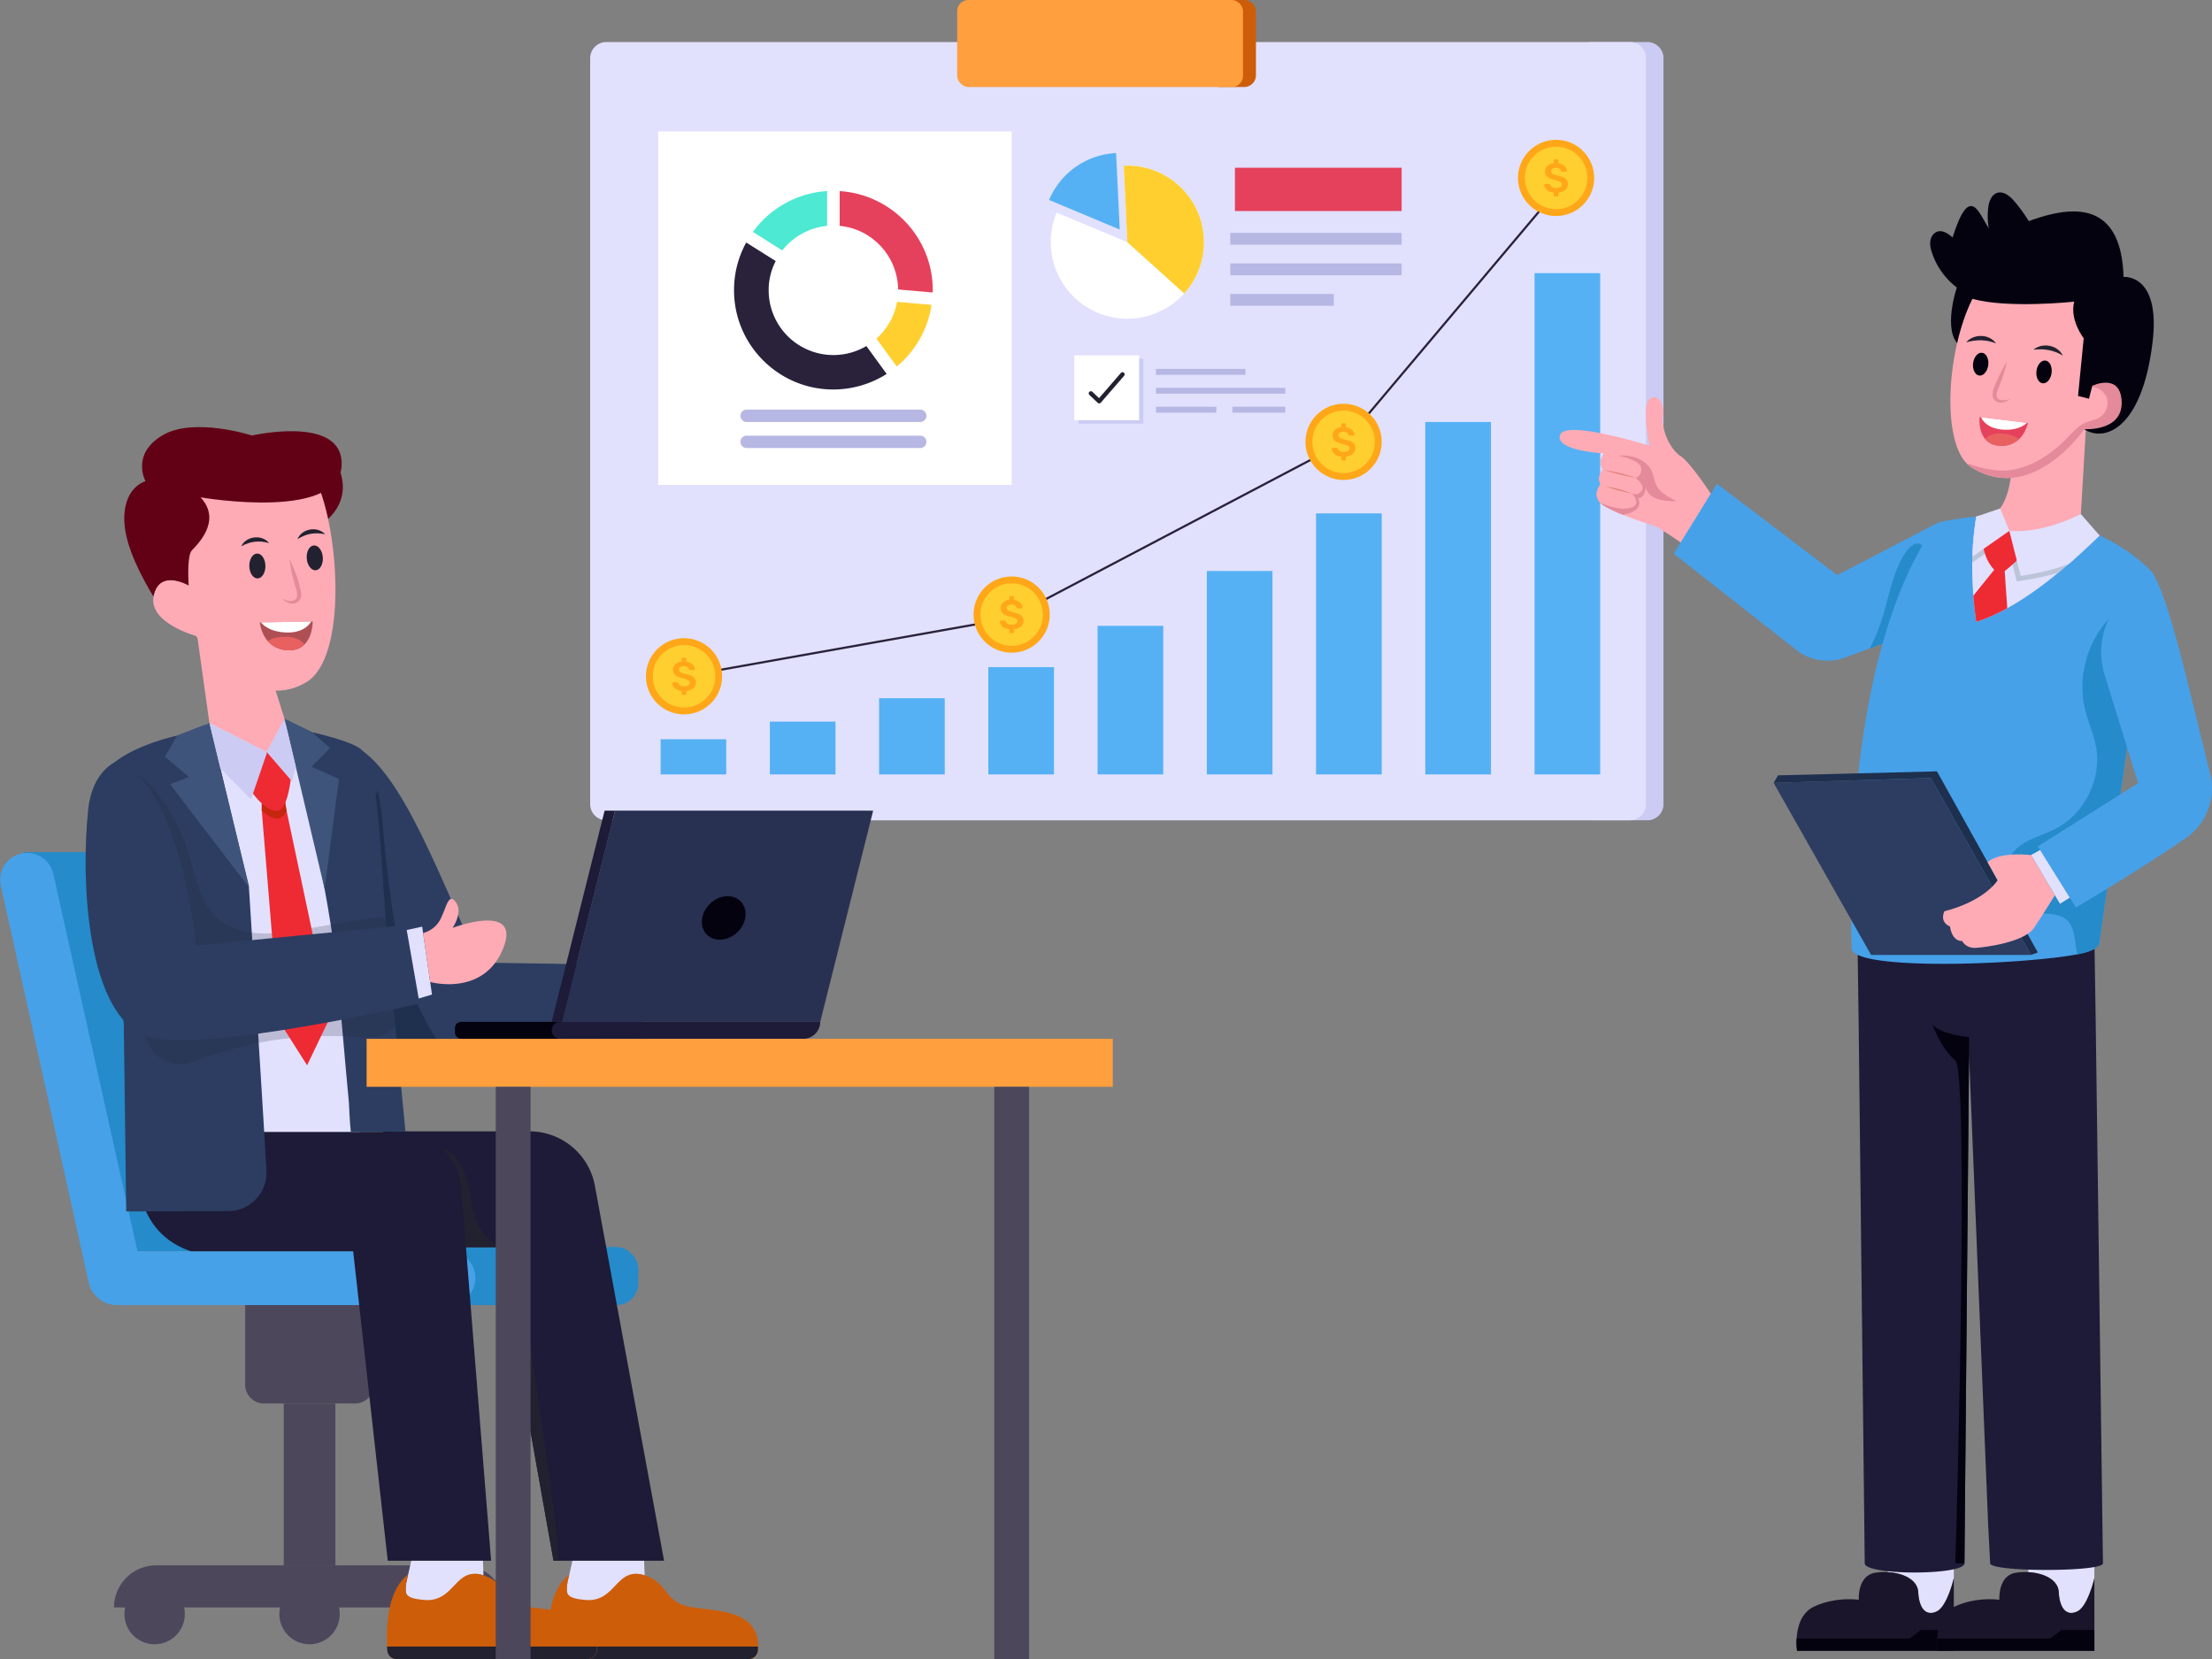 <svg xmlns="http://www.w3.org/2000/svg" viewBox="0 0 4300 3225.36"><rect x="0" y="0" width="4300" height="3225.36" fill="#808080" stroke="none"/><defs><style>.cls-1{fill:#cbcbf4;}.cls-2{fill:#e1e1fe;}.cls-3{fill:#55b1f4;}.cls-4{fill:#ce5d09;}.cls-5{fill:#ff9f3e;}.cls-6{fill:#fff;}.cls-7{fill:#b7b7e4;}.cls-8{fill:#e5415c;}.cls-9{fill:#ffcf30;}.cls-10{fill:#4de9d2;}.cls-11{fill:#2a213b;}.cls-12{fill:#ffa719;}.cls-13{fill:#222130;}.cls-14{fill:#1d1b37;}.cls-15{fill:#04020f;}.cls-16{fill:#1b152b;}.cls-17{fill:#feabb5;}.cls-18{fill:#e48a9a;}.cls-19{fill:#dc7b6b;}.cls-20{fill:#46a1e9;}.cls-21{fill:#258bca;}.cls-22{fill:#bcc4d8;}.cls-23{fill:#ee2a33;}.cls-24{fill:#2c3d61;}.cls-25{fill:#1e304e;}.cls-26{fill:#e86060;}.cls-27{fill:#4d475b;}.cls-28{fill:#620015;}.cls-29{opacity:0.2;}.cls-30{fill:#ae5053;}.cls-31{fill:#3f547a;}.cls-32{fill:#c62610;}.cls-33{fill:#283151;}</style></defs><g id="Layer_2" data-name="Layer 2"><g id="Layer_1-2" data-name="Layer 1"><g id="_53" data-name="53"><path class="cls-1" d="M3202.26,81.7H3089.89V1594.61h112.37a31.4,31.4,0,0,0,31.51-31.51V113.21A31.4,31.4,0,0,0,3202.26,81.7Z"/><path class="cls-2" d="M3199.66,113.21V1563.1a31.41,31.41,0,0,1-31.51,31.52H1178.77a31.52,31.52,0,0,1-31.51-31.52V113.21a31.51,31.51,0,0,1,31.51-31.51H3168.15A31.4,31.4,0,0,1,3199.66,113.21Z"/><rect class="cls-3" x="1284.21" y="1437.1" width="127.6" height="68.33"/><rect class="cls-3" x="1496.57" y="1402.83" width="127.6" height="102.6"/><rect class="cls-3" x="1708.93" y="1357.31" width="127.6" height="148.12"/><rect class="cls-3" x="1921.29" y="1296.87" width="127.6" height="208.56"/><rect class="cls-3" x="2133.65" y="1216.61" width="127.6" height="288.83"/><rect class="cls-3" x="2346.01" y="1110.02" width="127.6" height="395.41"/><rect class="cls-3" x="2558.37" y="997.95" width="127.6" height="507.48"/><rect class="cls-3" x="2770.73" y="820.31" width="127.6" height="685.12"/><rect class="cls-3" x="2983.1" y="530.97" width="127.6" height="974.47"/><path class="cls-4" d="M2418.63,0H2367.9V169.11h50.73a22.85,22.85,0,0,0,22.85-22.85V22.85A22.85,22.85,0,0,0,2418.63,0Z"/><rect class="cls-5" x="1860.69" width="555.65" height="169.11" rx="21.62"/><rect class="cls-6" x="1279.55" y="255.54" width="687.03" height="687.03"/><path class="cls-7" d="M1800.88,808.28a11.94,11.94,0,0,1-12,12H1451.28a12,12,0,0,1,0-24H1788.9A11.94,11.94,0,0,1,1800.88,808.28Z"/><path class="cls-7" d="M1800.88,858.94a11.94,11.94,0,0,1-12,12H1451.28a12,12,0,0,1,0-24H1788.9A11.94,11.94,0,0,1,1800.88,858.94Z"/><path class="cls-8" d="M1813.29,564.13c0,1.37-.35,2.75-.35,4.46l-67-5.84c-1-64.92-50.5-117.81-113.69-123.65V371.43C1733.26,378,1813.29,461.43,1813.29,564.13Z"/><path class="cls-9" d="M1810.88,592.64a192.36,192.36,0,0,1-67.66,119.86l-39.5-54.27a125.46,125.46,0,0,0,40.19-71.43Z"/><path class="cls-10" d="M1607.9,371.43V439.1a126.65,126.65,0,0,0-87.24,47.75l-57-36.07A193,193,0,0,1,1607.9,371.43Z"/><path class="cls-11" d="M1723.64,726.92a194,194,0,0,1-103.73,30.24c-106.47,0-193-86.57-193-193a191.83,191.83,0,0,1,23.7-92.74l57.35,36.05a121.69,121.69,0,0,0-13.73,57,125.89,125.89,0,0,0,189.94,108.21Z"/><polygon class="cls-11" points="1330.06 1316.71 1329.33 1312.59 1961.01 1200.15 2613.11 857.28 3045.29 344.5 3048.49 347.2 2615.79 860.6 2615.42 860.8 1962.38 1204.15 1962.06 1204.21 1330.06 1316.71"/><circle class="cls-12" cx="3024.93" cy="345.86" r="74.11"/><circle class="cls-9" cx="3024.93" cy="345.86" r="60.67"/><path class="cls-12" d="M3021.05,381.43a1.82,1.82,0,0,1-.57-1.41v-5.61a25.86,25.86,0,0,1-9.9-2.81,16.76,16.76,0,0,1-6.25-5.49,13.49,13.49,0,0,1-2.29-6.94,1.58,1.58,0,0,1,.52-1.16,1.67,1.67,0,0,1,1.24-.52H3011a2.62,2.62,0,0,1,1.49.36,3.82,3.82,0,0,1,1,1.16,8.6,8.6,0,0,0,3.73,4.57,14.25,14.25,0,0,0,7.82,1.85q5.54,0,8.38-1.89a5.91,5.91,0,0,0,2.84-5.17,4.87,4.87,0,0,0-1.44-3.61,12.21,12.21,0,0,0-4.37-2.53q-2.92-1.08-8.62-2.6-9.46-2.25-13.88-5.94t-4.41-10.58a14.09,14.09,0,0,1,4.54-10.59q4.52-4.33,12.38-5.29v-5.54a1.8,1.8,0,0,1,.57-1.4,1.9,1.9,0,0,1,1.36-.52h5a1.79,1.79,0,0,1,1.92,1.92v5.7a22.28,22.28,0,0,1,8.95,3.08,17.67,17.67,0,0,1,5.69,5.5,12.78,12.78,0,0,1,2.13,6.09,1.67,1.67,0,0,1-.48,1.21,1.64,1.64,0,0,1-1.21.48h-7.61a2.33,2.33,0,0,1-2.33-1.45,6.52,6.52,0,0,0-3.17-4.29,12.14,12.14,0,0,0-6.69-1.72,12.39,12.39,0,0,0-6.94,1.68,5.54,5.54,0,0,0-2.53,4.89,5.36,5.36,0,0,0,1.24,3.61,10.33,10.33,0,0,0,4,2.57,63,63,0,0,0,7.89,2.41,55.2,55.2,0,0,1,11.35,3.61,14.77,14.77,0,0,1,6.22,5.05,13.93,13.93,0,0,1,2,7.78,14.21,14.21,0,0,1-5,11.3q-5,4.33-13.52,5.22V380a1.79,1.79,0,0,1-1.92,1.93h-5A1.94,1.94,0,0,1,3021.05,381.43Z"/><circle class="cls-12" cx="2611.86" cy="858.94" r="74.11"/><circle class="cls-9" cx="2611.86" cy="858.94" r="60.67" transform="translate(157.63 2098.44) rotate(-45)"/><path class="cls-12" d="M2608,894.51a1.82,1.82,0,0,1-.57-1.4v-5.62a25.68,25.68,0,0,1-9.9-2.81,16.79,16.79,0,0,1-6.26-5.49,13.65,13.65,0,0,1-2.29-6.94,1.65,1.65,0,0,1,.52-1.16,1.71,1.71,0,0,1,1.25-.52H2598a2.57,2.57,0,0,1,1.48.36,3.57,3.57,0,0,1,1,1.16,8.54,8.54,0,0,0,3.74,4.57,14.15,14.15,0,0,0,7.81,1.85c3.69,0,6.49-.63,8.38-1.89a5.87,5.87,0,0,0,2.85-5.17,4.91,4.91,0,0,0-1.44-3.61,12.15,12.15,0,0,0-4.37-2.52q-2.94-1.08-8.62-2.61-9.47-2.25-13.88-5.94t-4.41-10.58A14.1,14.1,0,0,1,2595,835.6q4.53-4.32,12.39-5.29v-5.53a1.82,1.82,0,0,1,.57-1.41,1.89,1.89,0,0,1,1.35-.52h5a1.88,1.88,0,0,1,1.4.52,1.9,1.9,0,0,1,.52,1.41v5.69a22.14,22.14,0,0,1,8.95,3.09,17.75,17.75,0,0,1,5.69,5.49,12.85,12.85,0,0,1,2.13,6.1,1.63,1.63,0,0,1-.48,1.2,1.65,1.65,0,0,1-1.21.48h-7.62a2.33,2.33,0,0,1-2.32-1.44,6.52,6.52,0,0,0-3.17-4.29,12.16,12.16,0,0,0-6.69-1.73,12.36,12.36,0,0,0-7,1.69A5.51,5.51,0,0,0,2602,846a5.38,5.38,0,0,0,1.24,3.61,10.59,10.59,0,0,0,4,2.57,63.53,63.53,0,0,0,7.9,2.4,55.2,55.2,0,0,1,11.35,3.61,14.85,14.85,0,0,1,6.22,5.05,14,14,0,0,1,2,7.78,14.24,14.24,0,0,1-5,11.31q-5,4.34-13.52,5.21v5.62a1.79,1.79,0,0,1-1.92,1.92h-5A1.89,1.89,0,0,1,2608,894.51Z"/><circle class="cls-12" cx="1966.58" cy="1194.7" r="74.11"/><circle class="cls-9" cx="1966.58" cy="1194.7" r="60.67" transform="translate(-268.78 1740.5) rotate(-45)"/><path class="cls-12" d="M1962.7,1230.27a1.82,1.82,0,0,1-.57-1.41v-5.61a26,26,0,0,1-9.91-2.81A16.92,16.92,0,0,1,1946,1215a13.68,13.68,0,0,1-2.29-6.94,1.62,1.62,0,0,1,.52-1.16,1.71,1.71,0,0,1,1.25-.52h7.22a2.57,2.57,0,0,1,1.48.36,3.47,3.47,0,0,1,1,1.16,8.58,8.58,0,0,0,3.74,4.57,14.23,14.23,0,0,0,7.81,1.85q5.54,0,8.38-1.89a5.89,5.89,0,0,0,2.85-5.17,4.89,4.89,0,0,0-1.44-3.61,12,12,0,0,0-4.37-2.53q-2.94-1.08-8.62-2.6-9.46-2.25-13.88-5.94t-4.41-10.59a14.08,14.08,0,0,1,4.53-10.58q4.53-4.33,12.39-5.3v-5.53a1.8,1.8,0,0,1,.57-1.4,1.89,1.89,0,0,1,1.35-.52h5a1.79,1.79,0,0,1,1.92,1.92v5.7a22.28,22.28,0,0,1,9,3.08,17.88,17.88,0,0,1,5.69,5.5,12.78,12.78,0,0,1,2.13,6.09,1.64,1.64,0,0,1-.49,1.21,1.61,1.61,0,0,1-1.2.48h-7.62a2.32,2.32,0,0,1-2.32-1.45,6.52,6.52,0,0,0-3.17-4.29,12.16,12.16,0,0,0-6.69-1.72,12.45,12.45,0,0,0-7,1.68,5.52,5.52,0,0,0-2.52,4.89,5.31,5.31,0,0,0,1.24,3.61,10.4,10.4,0,0,0,4,2.57,61.85,61.85,0,0,0,7.9,2.4,55.82,55.82,0,0,1,11.35,3.61,14.86,14.86,0,0,1,6.22,5.06,13.93,13.93,0,0,1,2,7.78,14.21,14.21,0,0,1-5,11.3q-5,4.34-13.52,5.22v5.61a1.79,1.79,0,0,1-1.92,1.93h-5A1.93,1.93,0,0,1,1962.7,1230.27Z"/><circle class="cls-12" cx="1329.69" cy="1314.65" r="74.11"/><circle class="cls-9" cx="1329.69" cy="1314.65" r="60.67" transform="translate(-540.14 1325.29) rotate(-45)"/><path class="cls-12" d="M1325.81,1350.22a1.84,1.84,0,0,1-.57-1.41v-5.61a25.86,25.86,0,0,1-9.9-2.81,17,17,0,0,1-6.26-5.49,13.68,13.68,0,0,1-2.29-6.94,1.59,1.59,0,0,1,.53-1.16,1.68,1.68,0,0,1,1.24-.53h7.22a2.65,2.65,0,0,1,1.48.36,3.62,3.62,0,0,1,1,1.17,8.58,8.58,0,0,0,3.74,4.57,14.23,14.23,0,0,0,7.81,1.84c3.69,0,6.49-.62,8.38-1.88a5.89,5.89,0,0,0,2.85-5.17,4.89,4.89,0,0,0-1.44-3.61,12,12,0,0,0-4.37-2.53q-2.94-1.08-8.62-2.6-9.46-2.25-13.88-5.94t-4.41-10.59a14.08,14.08,0,0,1,4.53-10.58q4.53-4.33,12.39-5.3v-5.53a1.8,1.8,0,0,1,.57-1.4,1.9,1.9,0,0,1,1.35-.53h5a1.81,1.81,0,0,1,1.92,1.93v5.7a22.28,22.28,0,0,1,9,3.08,17.88,17.88,0,0,1,5.69,5.5,12.78,12.78,0,0,1,2.13,6.09,1.63,1.63,0,0,1-.48,1.2,1.66,1.66,0,0,1-1.21.49h-7.62a2.34,2.34,0,0,1-2.32-1.45,6.52,6.52,0,0,0-3.17-4.29,12.16,12.16,0,0,0-6.69-1.72,12.45,12.45,0,0,0-6.95,1.68,5.51,5.51,0,0,0-2.52,4.89,5.36,5.36,0,0,0,1.24,3.61,10.47,10.47,0,0,0,4,2.57,61.85,61.85,0,0,0,7.9,2.4,55.82,55.82,0,0,1,11.35,3.61,14.79,14.79,0,0,1,6.22,5.06,13.92,13.92,0,0,1,2,7.77,14.22,14.22,0,0,1-5,11.31q-5,4.33-13.52,5.22v5.61a1.79,1.79,0,0,1-1.92,1.93h-5A1.93,1.93,0,0,1,1325.81,1350.22Z"/><path class="cls-6" d="M2340.32,470.78a148.84,148.84,0,1,1-286.15-57.52l137.32,57.52-7-148.65c2.31-.14,4.68-.18,7-.18A148.84,148.84,0,0,1,2340.32,470.78Z"/><path class="cls-3" d="M2169.62,297.57a149,149,0,0,0-130.25,91.13l137.31,57.52Z"/><path class="cls-9" d="M2340.32,470.78a148.27,148.27,0,0,1-38.33,99.7l-110.5-99.7-7-148.65c2.31-.14,4.68-.18,7-.18A148.84,148.84,0,0,1,2340.32,470.78Z"/><rect class="cls-8" x="2400.64" y="326.09" width="324.1" height="84.15"/><rect class="cls-7" x="2391.51" y="452.65" width="333.23" height="23.02"/><rect class="cls-7" x="2391.51" y="512.03" width="333.23" height="23.02"/><rect class="cls-7" x="2391.51" y="571.42" width="201.43" height="23.02"/><rect class="cls-1" x="2096.57" y="697.47" width="126.07" height="126.07"/><rect class="cls-6" x="2088.36" y="690.78" width="126.07" height="126.07"/><path class="cls-13" d="M2133.9,783.05l-16.16-15.3a4.19,4.19,0,0,1,5.76-6.09l13,12.3L2179,724.88a4.19,4.19,0,0,1,6.33,5.48l-45.4,52.39A4.18,4.18,0,0,1,2133.9,783.05Z"/><rect class="cls-7" x="2247.07" y="717.05" width="173.96" height="11.56"/><rect class="cls-7" x="2247.07" y="753.82" width="251.54" height="11.56"/><rect class="cls-7" x="2247.07" y="790.59" width="117.5" height="11.56"/><rect class="cls-7" x="2395.77" y="790.59" width="102.83" height="11.56"/><path class="cls-2" d="M3942.86,3008v48.25c29.18,1.55,58,14,59.28,39,1.7,32,15.44,47.18,36,37.33,19.62-9.41,32-59.65,33.1-64.36l.08-.33V2987l-108-14.33Z"/><path class="cls-2" d="M3669.62,3008v48.25c29.18,1.55,58,14,59.28,39,1.7,32,15.44,47.18,36,37.33,19.62-9.41,32-59.65,33.1-64.36l.08-.33V2987l-108-14.33Z"/><path class="cls-14" d="M3610.39,1791.12l.85,61.76,1.92,139.12,11.78,1046.93c0,21.33,153.85,23.62,187.4,7,4.11-2,6.41-4.37,6.41-7,.12-13.59-1.24,134.72,9.07-985.8l37.1,912,3.85,73.83a2.66,2.66,0,0,0,1,2c16.29,15.18,218.24,14.52,218.24-2l-14.14-1059.15c-.32-19.77,1.16,71.57-3.15-193.22-118.69,11.39-244,18.22-362.14,12.56C3674.89,1797.49,3642.08,1794.89,3610.39,1791.12Z"/><path class="cls-15" d="M3801,2061.48c26.44,21.88,3.41,882.71,0,977.47h17.78c.12-13.54-1.22,137.34,9.07-1022.9,0,0-52.55-4.3-71-24C3756.83,1992,3772.53,2037.93,3801,2061.48Z"/><path class="cls-16" d="M3493.29,3208.94h304.82V3067.79l-.08.33c-1.11,4.71-13.48,55-33.1,64.36-20.59,9.85-34.33-5.3-36-37.33-1.3-25-30.1-37.4-59.28-39a112.94,112.94,0,0,0-24.4,1.22c-35.07,5.7-31.85,52.58-31.85,52.58s-44-6.85-86.94,13.18c-26.07,12.15-32.7,41.25-33.88,62.17A130.88,130.88,0,0,0,3493.29,3208.94Z"/><path class="cls-15" d="M3493.29,3208.94h304.82v-40.32h-64.25l-22,16.73H3492.55A130.88,130.88,0,0,0,3493.29,3208.94Z"/><path class="cls-16" d="M3766.53,3208.94h304.82V3067.79l-.08.33c-1.11,4.71-13.48,55-33.1,64.36-20.59,9.85-34.33-5.3-36-37.33-1.3-25-30.1-37.4-59.28-39a112.94,112.94,0,0,0-24.4,1.22c-35.07,5.7-31.85,52.58-31.85,52.58s-44-6.85-86.94,13.18c-26.07,12.15-32.7,41.25-33.88,62.17A130.88,130.88,0,0,0,3766.53,3208.94Z"/><path class="cls-15" d="M3766.53,3208.94h304.82v-40.32H4007.1l-22,16.73H3765.79A130.88,130.88,0,0,0,3766.53,3208.94Z"/><path class="cls-17" d="M3118.26,881.33a2,2,0,0,0-.35.46c-.23.33-.58.8-.92,1.33-3.09,4.65-10.2,17.69-1.22,29.08,0,0-8.1,9.88-7,20.44a17.11,17.11,0,0,0,3.07,8.32s-9.26,10.47-7.82,22.65v.06a20.91,20.91,0,0,0,2.9,8.72,25.46,25.46,0,0,0,3.7,4.8l.06.06a37.59,37.59,0,0,0,4.46,3.93c7.56,5.66,22.29,12.59,39.57,19.59,18.11,7.25,39,14.5,57.06,20.05s64.78,42.19,71.53,42.72c28.68-23,44.2-60,43.2-102.58,0,0-40.56-62.21-59.72-74.45s-37.57-49.29-34.17-78.91-16.16-45.69-28.56-28.6,2.56,87.55,2.56,87.55-163.76-51.77-173.91-20.85S3118.26,881.33,3118.26,881.33Z"/><path class="cls-18" d="M3106.94,972.42a25.19,25.19,0,0,0,3.74,4.79,33,33,0,0,0,4.48,4c7.54,5.64,22.32,12.62,39.56,19.57h0c45-7.72,29.31-32.65,29.31-32.65,12.92,1.39,15.48-20,15.48-20,7.28,30.66,59.13,25.69,59.13,25.69-57.4-26.35-33.84-47.71-56.16-70.2s-56-17.59-56-17.59l-7,28-30.73,18.7a17.3,17.3,0,0,0,3.06,8.31S3097.73,957,3106.94,972.42Z"/><path class="cls-17" d="M3104.05,963.61v.06c.91,2.92,1.87,5.82,2.9,8.72l3.7,4.8.06.06c2,.88,37.4,16.65,59.52,9.94,22.67-6.93,1.84-28.29,1.84-28.29s9.58,5.64,18.7-4.12-11-25.61-11-25.61,11.75-3.81,10.71-18.55c-1.57-22-72.22-29.29-72.22-29.29a2,2,0,0,0-.35.46c-.23.33-.58.8-.92,1.33-3.09,4.65-10.2,17.69-1.22,29.08,0,0-8.1,9.88-7,20.44a17.11,17.11,0,0,0,3.07,8.32S3102.61,951.43,3104.05,963.61Z"/><path class="cls-19" d="M3180.53,928.86a484.16,484.16,0,0,1-62.25-15.33,486.23,486.23,0,0,1,62.25,15.33Z"/><path class="cls-19" d="M3172.07,958.9a324.84,324.84,0,0,1-50.55-13.5,322.34,322.34,0,0,1,50.55,13.5Z"/><path class="cls-20" d="M3795.86,1201.19l-58.62,21.7-21,7.72-81.63,30-48.08,17.74a98.11,98.11,0,0,1-97.91-17.51l-235-184.51,84-135.9L3571.45,1118l197.2-102.5,23.92,80.56Z"/><path class="cls-21" d="M3762.92,1122.77l-25.68,100.12-21,7.72-81.63,30a351.34,351.34,0,0,0,23-54.57c10.4-31.87,16.89-66.8,28.82-97.3,8.94-22.78,31-65.66,50.75-48C3748.93,1071.33,3757,1098.23,3762.92,1122.77Z"/><path class="cls-20" d="M4183.28,1111.79,4159,1282.41,4081,1832.27c-.67,10.47-16.78,17.93-42.46,22.81-110.6,20.9-442.07,32.7-439-12.44-14.59-636.55,169.21-827.15,169.21-827.15a642.43,642.43,0,0,1,73.45-11.38c99.17-9.33,175.44,8.84,230.48,32.8C4146.32,1069,4181.94,1111.36,4183.28,1111.79Z"/><path class="cls-21" d="M4159,1282.41,4081,1832.27c-.67,10.47-16.78,17.93-42.46,22.81-6.29-21.8-3.07-51.93-22.09-67.8-16.21-13.54-40.22-9.33-60.88-13.54-25.67-5.21-47.77-25.39-55.23-50.49s.05-54.13,18.75-72.5c20.56-20.22,50.78-26.3,76.51-39.4,57.38-29.22,91.14-98.69,78.66-161.82-4.64-23.28-14.68-45.14-20.52-68.14-15.73-62,2.11-131.5,45.77-178.26l2.39,11.95c3,21.71,19.08,39.26,36.44,52.55C4145,1272.8,4152.06,1277.58,4159,1282.41Z"/><path class="cls-20" d="M4183.27,1111.81c35.23,54.1,74.2,239.9,112.09,387.85a117.64,117.64,0,0,1-45.61,129.11c-80.31,56.13-214.29,135.42-214.29,135.42l-74-118.89,194.89-123-65.14-210.5a149.23,149.23,0,0,1,42.13-154.48Z"/><polygon class="cls-2" points="3965.87 1652.44 3948.18 1662.18 4004.44 1756.83 4023.5 1744.98 3965.87 1652.44"/><path class="cls-2" d="M4081,1041.06c-18.88,18.34-40.05,38-59,54.57l-.15.08c-6.88,6-13.91,11.92-20.79,17.66-32.87,27.21-65.89,50.82-99.06,68.94a352.71,352.71,0,0,1-60.3,26.67c-2.45-17.19-4.36-34.24-5.66-51-1.68-21.71-2.45-43.11-2.14-64.13,0-4,.08-7.87.23-11.85a552.24,552.24,0,0,1,7.57-77.81c17.81-1.76,34.93-2.52,51.36-2.52,3.52,0,7,.08,10.4.08a467.94,467.94,0,0,1,86.37,9.47c6.11,1.23,12.15,2.53,18,4.05,24,5.89,47.62,11.47,66.57,19.65Z"/><path class="cls-22" d="M4081.05,1041c-18.94,18.37-40.07,38-59.06,54.61l-.09,0c-6.94,6.07-13.92,12-20.85,17.69-33.48,10.24-70.15,15.35-72.11,15.64l-8.47,1.19-20.75-82.39-65.85,46c.05-4,.15-7.89.24-11.85a563.26,563.26,0,0,1,7.56-77.85c17.84-1.72,35-2.49,51.4-2.49,3.49,0,6.94,0,10.38.1l8.7,21.13c2.39.15,4.88.19,7.32.19,25.1,0,50.35-5.69,70.34-11.9,6.17,1.24,12.15,2.58,18,4.06,24,5.93,47.63,11.48,66.56,19.7Z"/><path class="cls-17" d="M3888.05,988.47c22.26-30.65,25.12-83.81,24.43-141.08l146.1-77.2-13.49,229.09-66.33,74L3906,1032l-25.64-8.39Z"/><path class="cls-23" d="M3897,1110.16l5,72.15a352.71,352.71,0,0,1-60.3,26.67c-2.45-17.19-4.36-34.24-5.66-51l40.66-50.45c-12.46-12.61-19.87-31.41-21.93-48.84l15.44-12.31,34.85-14.14s33.78,22.47,31.64,35.62S3897,1110.16,3897,1110.16Z"/><path class="cls-2" d="M4081.49,1041c-18.93,18.36-40.08,38-59.07,54.63l-.09,0c-36.15,15.88-94.25,23.86-94.25,23.86L3906,1032c36.87,3.11,75.17-7.07,102.19-16.83a310.08,310.08,0,0,0,36.87-15.92Z"/><path class="cls-2" d="M3906,1032,3834.54,1082a563.26,563.26,0,0,1,7.56-77.85l46-15.64,5.45,13.15Z"/><polygon class="cls-24" points="3753.36 1512.47 3447.82 1521.85 3637.32 1856.37 3948.18 1856.37 3753.36 1512.47"/><polygon class="cls-25" points="3447.82 1521.85 3456.35 1507.23 3765.38 1499.46 3961.43 1851.52 3948.18 1856.37 3753.36 1512.47 3447.82 1521.85"/><path class="cls-17" d="M3948.18,1662.18s-60.43-7.59-84.51,13.79l19.61,35.22s-23.43,39.54-103.45,60.27c0,0-10.87,20.25,10.86,29.64,0,0,3,28.65,23.71,28.16,0,0,6.43,14.32,26.19,13.33s95.34-11.36,113.62-39,40.41-63.27,40.41-63.27Z"/><path class="cls-17" d="M4051.62,834.26s-100.87,148.21-219,74.4a47.85,47.85,0,0,1-9.89-8.2c-36.21-37.88-39.12-142.41-18.23-233.36,7.19-31.48,17.25-61.36,29.79-86.29C3844.6,560.2,3856.6,543,3870.06,531h.08c15.8-14.2,33.61-21.09,53.17-17.69,103.63,17.86,192.46,88,192.46,88l-34.87,110.7-3.44,9.73-10,28.14s55.25-26.5,57,31.53S4051.62,834.26,4051.62,834.26Z"/><path class="cls-18" d="M4051.62,834.26s-100.87,148.21-219,74.4a47.85,47.85,0,0,1-9.89-8.2c26.54,8.82,56.69,17.09,84.41,13.51,40.56-5.1,77.6-29.35,106.67-58.06,12.4-12.29,23.65-26.72,39.68-33.91,9.94-4.44,21.34-5.78,30.2-12.19,11-7.88,16-23.24,11.74-36.08A32.86,32.86,0,0,0,4064.28,752l-1.08-10.2c-3.32-4.82-1.11-12,3.42-15.64,3.05-2.54,6.86-3.73,10.84-4.33l-10,28.14s55.25-26.5,57,31.53S4051.62,834.26,4051.62,834.26Z"/><path class="cls-15" d="M3828.52,514.57l.1-.79c2.57-21-21-43.17-37.73-56.11-6.8-5.27-15.32-9.88-23.65-7.76-7.77,2-13.15,9.57-14.59,17.45s.38,16,2.85,23.61a141.25,141.25,0,0,0,76.44,84.54"/><path class="cls-15" d="M4051.61,834.25s74.48,5.22,72.78-52.81-57-31.53-57-31.53l-6.58,25.24-21.22-5.43,11-112.14s-27.76-35.51-18.48-71.15c0,0-129.5,13.91-197.91-5.62-20.1-5.71-52-70.31-46.45-91.26,46.37-173.42,64.82-40.94,89.44-36.18s244.19-142.14,250.86,85c0,0,72.9-7.25,56.29,128C4163.38,837.33,4088.81,859.4,4051.61,834.25Z"/><path class="cls-15" d="M3964.33,470.4a296.37,296.37,0,0,0-48.49-79.1c-8.64-10.11-21.17-20.52-33.77-16.26-11.14,3.76-15.64,17-17.08,28.68a137.8,137.8,0,0,0,28.29,101.16"/><path class="cls-15" d="M3870.05,531c-13.45,12-25.46,29.17-35.81,49.78-12.53,24.92-22.6,54.8-29.79,86.28-28.35-34.76,2.84-121.62,5.13-121.92l26-10.12S3858.22,531.83,3870.05,531Z"/><path class="cls-15" d="M3988.23,724.81c-1.5,12.21-9.35,21.32-17.47,20.32s-13.54-11.72-12-23.93,9.27-21.33,17.47-20.33S3989.73,712.6,3988.23,724.81Z"/><path class="cls-15" d="M3865.07,709.72c-1.49,12.21-9.35,21.31-17.46,20.32s-13.54-11.73-12.05-23.94,9.28-21.33,17.47-20.33S3866.57,697.5,3865.07,709.72Z"/><path class="cls-13" d="M3953,679.81c16.93-14.61,47.22-9.2,56.9,11.34-18-10.66-35.73-13.79-56.9-11.34Z"/><path class="cls-13" d="M3822.11,665.53c14.35-17.16,45.12-16.72,58,2-19.49-7.6-37.49-7.83-58-2Z"/><path class="cls-18" d="M3901.57,702.47c-3.68,17.81-9.74,34.67-16.35,51.29-6.32,12.7-6.49,24.19,8.61,24.44,4.16.08,8.54-1.09,13-2-7.75,5.48-18.46,9.81-27.52,3.38-9.7-7-5.55-20.47-1.86-29,6.87-16.52,14.3-32.81,24.1-48.14Z"/><path class="cls-8" d="M3942.35,822.19c-.7.83-8.84,45.92-53.71,44.5-14.58-.54-24-6.19-30-13.75-13.45-16.54-10.38-42.29-10.38-42.29Z"/><path class="cls-6" d="M3940.46,822c-8.79,7.9-23.09,14.64-45.89,13.26-26.1-1.54-38.25-13-43.78-24.26Z"/><path class="cls-26" d="M3924.93,853.66c-8.18,7.65-19.8,13.55-36.29,13-14.58-.54-24-6.19-30-13.75,6-6,17.88-12.87,38-9.74C3911.29,845.42,3919.92,849.72,3924.93,853.66Z"/><path class="cls-24" d="M651.57,1570.21s16,81.59,34.6,175.49C711,1871.77,740.29,2019.87,741,2022.22c.32,1.06,44.64,1.3,110.19,1.06,109.13-.41,277.09-2,398.7-3.41V1876.55c-137.09-2.6-317.84-5.35-317.84-5.35C855.5,1707.3,788.74,1520.79,705.13,1460Z"/><path class="cls-25" d="M686.17,1745.7C711,1871.77,740.29,2019.87,741,2022.22c.32,1.06,44.64,1.3,110.19,1.06-33.54-48.45-55.5-104.44-70.09-161.64-15.87-62.47-23.33-126.8-30.78-190.88-5.19-44.16-6.24-91.4-16.13-134.74-9,19.61-11.26,46.26-16,67.73-5.43,23.74-10.77,47.4-16.12,71.14C696.7,1698.46,691.35,1722.12,686.17,1745.7Z"/><path class="cls-2" d="M1140.33,3131.06c57.21,4.66,57.21-82.9,107.78-70.1a37,37,0,0,1,5.06,1.48l-3.07-90.33-135.55,54-7.84,34.81-.09.19-4.07,18.65C1100.07,3099.43,1103.24,3128,1140.33,3131.06Z"/><path class="cls-4" d="M1066.46,3208.31a18.48,18.48,0,0,0,18.44,17.05H1455a18.75,18.75,0,0,0,18.55-17.65c5.65-83.49-90.34-74.66-135.85-84.78-46.81-10.31-39.67-46.5-84.49-60.49a37,37,0,0,0-5.06-1.48c-50.57-12.8-52.16,53.92-109.38,49.25-37.08-3.07-38.66-10.78-36.18-30.41a90.7,90.7,0,0,1,4.07-18.65l.09-.19C1063.08,3093.68,1063.78,3173.2,1066.46,3208.31Z"/><path class="cls-13" d="M1065.7,3200.76c.15,2.68.32,5.22.49,7.54a18.5,18.5,0,0,0,18.45,17.06H1454.7a18.75,18.75,0,0,0,18.55-17.65c.16-2.4.21-4.7.21-6.95Z"/><path class="cls-27" d="M476.56,2537V2691.6a36.68,36.68,0,0,0,36.68,36.71h177a36.71,36.71,0,0,0,36.71-36.71V2537Z"/><rect class="cls-27" x="551.59" y="2728.31" width="100.31" height="315.46"/><path class="cls-27" d="M221.67,3124.84H981.82a82,82,0,0,0-81.91-81.92H303.59A81.94,81.94,0,0,0,221.67,3124.84Z"/><path class="cls-27" d="M241.91,3137.63A58.67,58.67,0,1,0,300.59,3079,58.68,58.68,0,0,0,241.91,3137.63Z"/><path class="cls-27" d="M543.08,3137.63A58.67,58.67,0,1,0,601.76,3079,58.68,58.68,0,0,0,543.08,3137.63Z"/><rect class="cls-21" x="840.96" y="2424.09" width="399.78" height="112.86" rx="41.93"/><path class="cls-21" d="M46.06,1656.52H391a125.17,125.17,0,0,1,123.4,104.2l114.15,671.66H222.62Z"/><path class="cls-20" d="M1.27,1720.2,172.4,2493.07A56.58,56.58,0,0,0,227.52,2537h645a52.29,52.29,0,0,0,0-104.57H267.33l-164-735a52.28,52.28,0,0,0-102,22.8Z"/><path class="cls-14" d="M1076,3034,967.65,2424.52H696.94l47.68-225.22H1029.4a129.12,129.12,0,0,1,127,105.71l134.51,729Z"/><path class="cls-13" d="M1076,3034,967.65,2424.52H840a1314.5,1314.5,0,0,1,7.86-170.3l-1.06-25.9c24.24,2.27,43.6,22.31,53.49,44.54s12.48,46.89,17.5,70.7,13.3,48.3,31.49,64.47c10.44,9.32,23.51,15.29,34,24.55,24.55,21.74,30.57,57.11,35.13,89.57q28.18,201,56.36,401.87c5.08,36.34,10,73.4,9.88,110Z"/><path class="cls-2" d="M827,3131.06c57.21,4.66,57.21-82.9,107.78-70.1a37.37,37.37,0,0,1,5.06,1.48l-3.07-90.33-135.55,54L793.4,3061l-.1.19-4.06,18.65C786.76,3099.43,789.93,3128,827,3131.06Z"/><path class="cls-4" d="M753.14,3208.31a18.5,18.5,0,0,0,18.45,17.05h370.06a18.73,18.73,0,0,0,18.54-17.65c5.66-83.49-90.33-74.66-135.84-84.78-46.81-10.31-39.67-46.5-84.49-60.49a37.37,37.37,0,0,0-5.06-1.48c-50.57-12.8-52.16,53.92-109.38,49.25-37.08-3.07-38.66-10.78-36.18-30.41a91.76,91.76,0,0,1,4.06-18.65l.1-.19C749.77,3093.68,750.47,3173.2,753.14,3208.31Z"/><path class="cls-13" d="M752.39,3200.76c.15,2.68.32,5.22.49,7.54a18.5,18.5,0,0,0,18.45,17.06h370.06a18.73,18.73,0,0,0,18.54-17.65c.17-2.4.22-4.7.22-6.95Z"/><path class="cls-2" d="M728.59,2159.24c8.75,85.29-332.88,97.71-338.89,27.93L374.44,1526l26.34-118.82,145.88-8.42,56.48,57.08,25.65,27.76S710.17,2051.35,728.59,2159.24Z"/><path class="cls-14" d="M371.27,2432.38H686.52L753.77,3034H954.7l-58.18-724.81a118,118,0,0,0-115.37-108.64,21.93,21.93,0,0,0-2.43-.09H407.24l-137.82,35.9S242.28,2389.11,371.27,2432.38Z"/><path class="cls-28" d="M651.71,897.66a14.39,14.39,0,0,1,1.4,2c7.51,11.82,38.36,73-31.08,122.22-76,53.87-62.86-104-62.86-104l52.27-24.8Z"/><polygon class="cls-23" points="519.82 1589.23 519.8 1590.88 518.45 1591.65 519.82 1589.23"/><path class="cls-24" d="M483.7,1721.94s4.27,67,9.78,154.6c5.79,91.84,12.91,206.21,18,289.51q.3,5.09.62,10.19c3.38,55.45,5.76,95.19,5.91,101.48a74.64,74.64,0,0,1-76.21,76.64l-196.39.6-.72-52.78-1.53-118.54-2.59-195.27s-16.12-95.67-29.91-201.7c-1.22-9.47-2.46-19-3.61-28.57-12.57-101.09-21.62-204.61-11.69-239,17.66-61.27,149.1-89.1,149.1-89.1l62.65-24.16Z"/><g class="cls-29"><path class="cls-13" d="M251.33,1614.61q1.21,84.47,2.59,168.93c1.06,68.38,2.19,137.41,18.8,203.76,8.51,34.11,26,71.79,60.2,80,22,5.18,44.72-3.65,66.11-11.42a696.68,696.68,0,0,1,103.87-28.69,706.09,706.09,0,0,1,163.66-12.63q-4.62-52.26-9.32-103.63c-1.13-12.64-2.51-25.28-4-38.08-2.91-24.87-6.48-50.15-10.37-75.27-17.42,3-34.92,5.84-52.34,8.75-29.32,4.86-59,9.81-88.71,7.86q-6.19-.36-12.4-1.21c-25.52-3.49-50.47-12.89-69.19-30.39-34.11-31.92-40.67-82.31-54.61-126.87a348.92,348.92,0,0,0-75.59-131.26c-13.61-14.74-36.86-33.86-40.19-1C246.88,1552.87,250.85,1584.87,251.33,1614.61Z"/></g><path class="cls-24" d="M553,1397.47s58.42,198.34,89.93,400.08c3.89,25.12,7.46,50.4,10.37,75.27,1.46,12.8,2.84,25.44,4,38.08q4.74,51.28,9.32,103.63c3.81,42.77,7.54,85.88,11.59,128.49.4,4.78,1.58,39.49,3.85,57.47l103.18-.91c.81,0,1.62,0,2.43.08.16-.41.24-.81.4-1.3-3.73-39-12-124.37-19.52-202.06-4.22-44.65-8.35-86.7-11.1-115.86-3.08-32.49-5.68-64.41-7.94-95.2C738,1628.7,734.62,1500.37,705.13,1460c-13.21-18.07-98.44-36.54-98.44-36.54Z"/><g class="cls-29"><path class="cls-13" d="M642.9,1797.55c3.89,25.12,7.46,50.4,10.37,75.27,1.46,12.8,2.84,25.44,4,38.08q4.74,51.28,9.32,103.63c5.67.24,11.43.48,17.1.89,16.44,1.13,33.22,2.75,49.42-.25,13.45-2.51,26.74-8.67,35.41-18.87-4.22-44.65-8.35-86.7-11.1-115.86-3.08-32.49-5.68-64.41-7.94-95.2-9.32-2.92-20.91-2-30.87-.25Q680.66,1791.32,642.9,1797.55Z"/></g><polygon class="cls-17" points="383.91 1240.3 407.13 1405.82 518.68 1462.11 553.01 1397.39 508.69 1255.08 383.91 1240.3"/><path class="cls-17" d="M594.58,1326.74c-112.26,65.1-213.4-90.43-213.4-90.43s-91.86-25-82.76-76.7c.1-.58.21-1.17.36-1.8,11.36-52,66.17-20.81,68.11-19.71l-40-112.42L346,906.26s189.47-66.88,253.51,4.83c5.62,6.27,10.64,14.35,15.11,23.84C659.75,1031.32,676.12,1279.45,594.58,1326.74Z"/><path class="cls-28" d="M663.86,894.26c11.76,122.44-274,72.51-274,72.51,42.52,45.74-6.81,92.32-17,103.24s-6.08,68.13-6.08,68.13l0,0c-1.93-1.1-56.75-32.3-68.11,19.71-.15.63-.25,1.22-.36,1.81-21.72-35.65-52.55-93.52-56.21-139.88-5.72-72.46,40.73-84.37,40.73-84.37S254.14,883.67,315,846.7s174.73-.08,174.73-.08S655.64,808.71,663.86,894.26Z"/><path class="cls-13" d="M484.64,1100.52c.24,13.34,7.47,24.06,16.07,23.91s15.46-11.11,15.23-24.46-7.38-24.07-16.07-23.92S484.41,1087.16,484.64,1100.52Z"/><path class="cls-13" d="M523.12,1055.73c-19.86-5.66-36.59-3.38-54.18,6.21,9.53-20.09,40.36-23.6,54.18-6.21Z"/><path class="cls-13" d="M596.29,1085.64c1,13.31,8.88,23.58,17.47,22.92s14.76-12,13.73-25.33-8.8-23.59-17.47-22.92S595.26,1072.32,596.29,1085.64Z"/><path class="cls-13" d="M632,1038.64c-20.16-4.47-36.73-1.19-53.71,9.43,8.32-20.62,38.88-26,53.71-9.43Z"/><path class="cls-18" d="M562.55,1085.38c10,22.82,19.7,45.38,23.05,70.1.71,13.15-12.45,21.2-24.24,16.69a42.76,42.76,0,0,1-12.87-7.76c4.7,1.51,9.27,3.31,13.79,3.75,16.75,1.55,17.82-11.09,12.44-25.66-5.26-18.69-10-37.55-12.17-57.12Z"/><path class="cls-30" d="M505,1210s1.78,20.23,15.23,36c8,9.18,19.84,16.86,37.7,18.16,15.79,1.07,26.64-4,34-11.44,16.39-16.33,16-44.47,16-44.47Z"/><path class="cls-6" d="M507,1209.94c8.59,9.54,23.27,18.42,48,19.51,28.35,1.3,42.77-9.71,50-21.22Z"/><path class="cls-26" d="M520.21,1245.93c8,9.18,19.84,16.86,37.7,18.16,15.79,1.07,26.64-4,34-11.44C586,1245.5,574,1236.74,552,1237.84,535.86,1238.57,526.07,1242.24,520.21,1245.93Z"/><polygon class="cls-31" points="344.44 1430 320.54 1471.02 367.26 1510.32 330.72 1524.64 483.95 1724.97 407.13 1405.82 344.44 1430"/><polygon class="cls-31" points="606.73 1423.51 641.39 1454.15 605.42 1490.63 658.93 1514.25 631.01 1727.85 553.01 1397.39 606.73 1423.51"/><polygon class="cls-23" points="641.97 1976.94 596.98 2070.88 542.58 1985.13 508.81 1575.4 509.09 1544.95 547.91 1523.07 557.19 1576.7 641.97 1976.94"/><path class="cls-32" d="M557.19,1576.7c-5,8.35-10.64,13.94-17,14.46-10.3.85-21.41-6.32-31.4-15.76l.28-30.45,38.82-21.88Z"/><path class="cls-23" d="M475.82,1521.52c1.51.41,35.27,57.14,63.17,54.84s30.18-110.51,30.18-110.51L556.91,1459s-53,4.29-54.4,4.48S465,1496.88,465,1496.88Z"/><polygon class="cls-1" points="518.66 1462.14 518.33 1465.28 487.86 1554.17 428.22 1493.45 407.15 1405.8 518.66 1462.14"/><polygon class="cls-1" points="518.68 1462.11 567.71 1519.02 575.12 1491.06 553.01 1397.39 518.68 1462.11"/><rect class="cls-15" x="884.39" y="1986.42" width="235.41" height="33.04" rx="11.73"/><path class="cls-14" d="M1072.45,2002.91a16.51,16.51,0,0,0,16.51,16.54h472.5a33.07,33.07,0,0,0,33-33H1089a16.37,16.37,0,0,0-11.68,4.83A16.54,16.54,0,0,0,1072.45,2002.91Z"/><polygon class="cls-33" points="1092.77 1986.41 1594.5 1986.41 1697.36 1575.88 1195.63 1575.88 1092.77 1986.41"/><polygon class="cls-14" points="1072.45 1986.41 1092.77 1986.41 1195.63 1575.88 1175.32 1575.88 1072.45 1986.41"/><ellipse class="cls-15" cx="1406.87" cy="1784.43" rx="46.06" ry="38.42" transform="translate(-846.24 1489.52) rotate(-44.29)"/><path class="cls-24" d="M227.21,1480s-47.36,16.26-55.68,93c-15.17,140-2.35,404.3,115.55,442.14,105.45,33.85,531.84-65.06,531.84-65.06L788,1798.53l-406.9,39.53S350.19,1522.88,227.21,1480Z"/><polygon class="cls-2" points="790.64 1807.9 813.94 1941.04 839.78 1933.34 820.69 1801.32 790.64 1807.9"/><path class="cls-17" d="M822.45,1813.68l13.77,95.19s102.65,29.17,141.3-63.76-97.74-41.37-97.74-41.37,22.9-32.7,4.11-52.64c-12.42-13.1-15.63,11.14-27.09,34.61a52.48,52.48,0,0,1-34.35,28Z"/><rect class="cls-5" x="712.63" y="2019.45" width="1450.5" height="93.25"/><rect class="cls-27" x="1932.77" y="2112.7" width="67.68" height="1112.54"/><rect class="cls-27" x="963.71" y="2112.7" width="67.68" height="1112.54"/></g></g></g></svg>